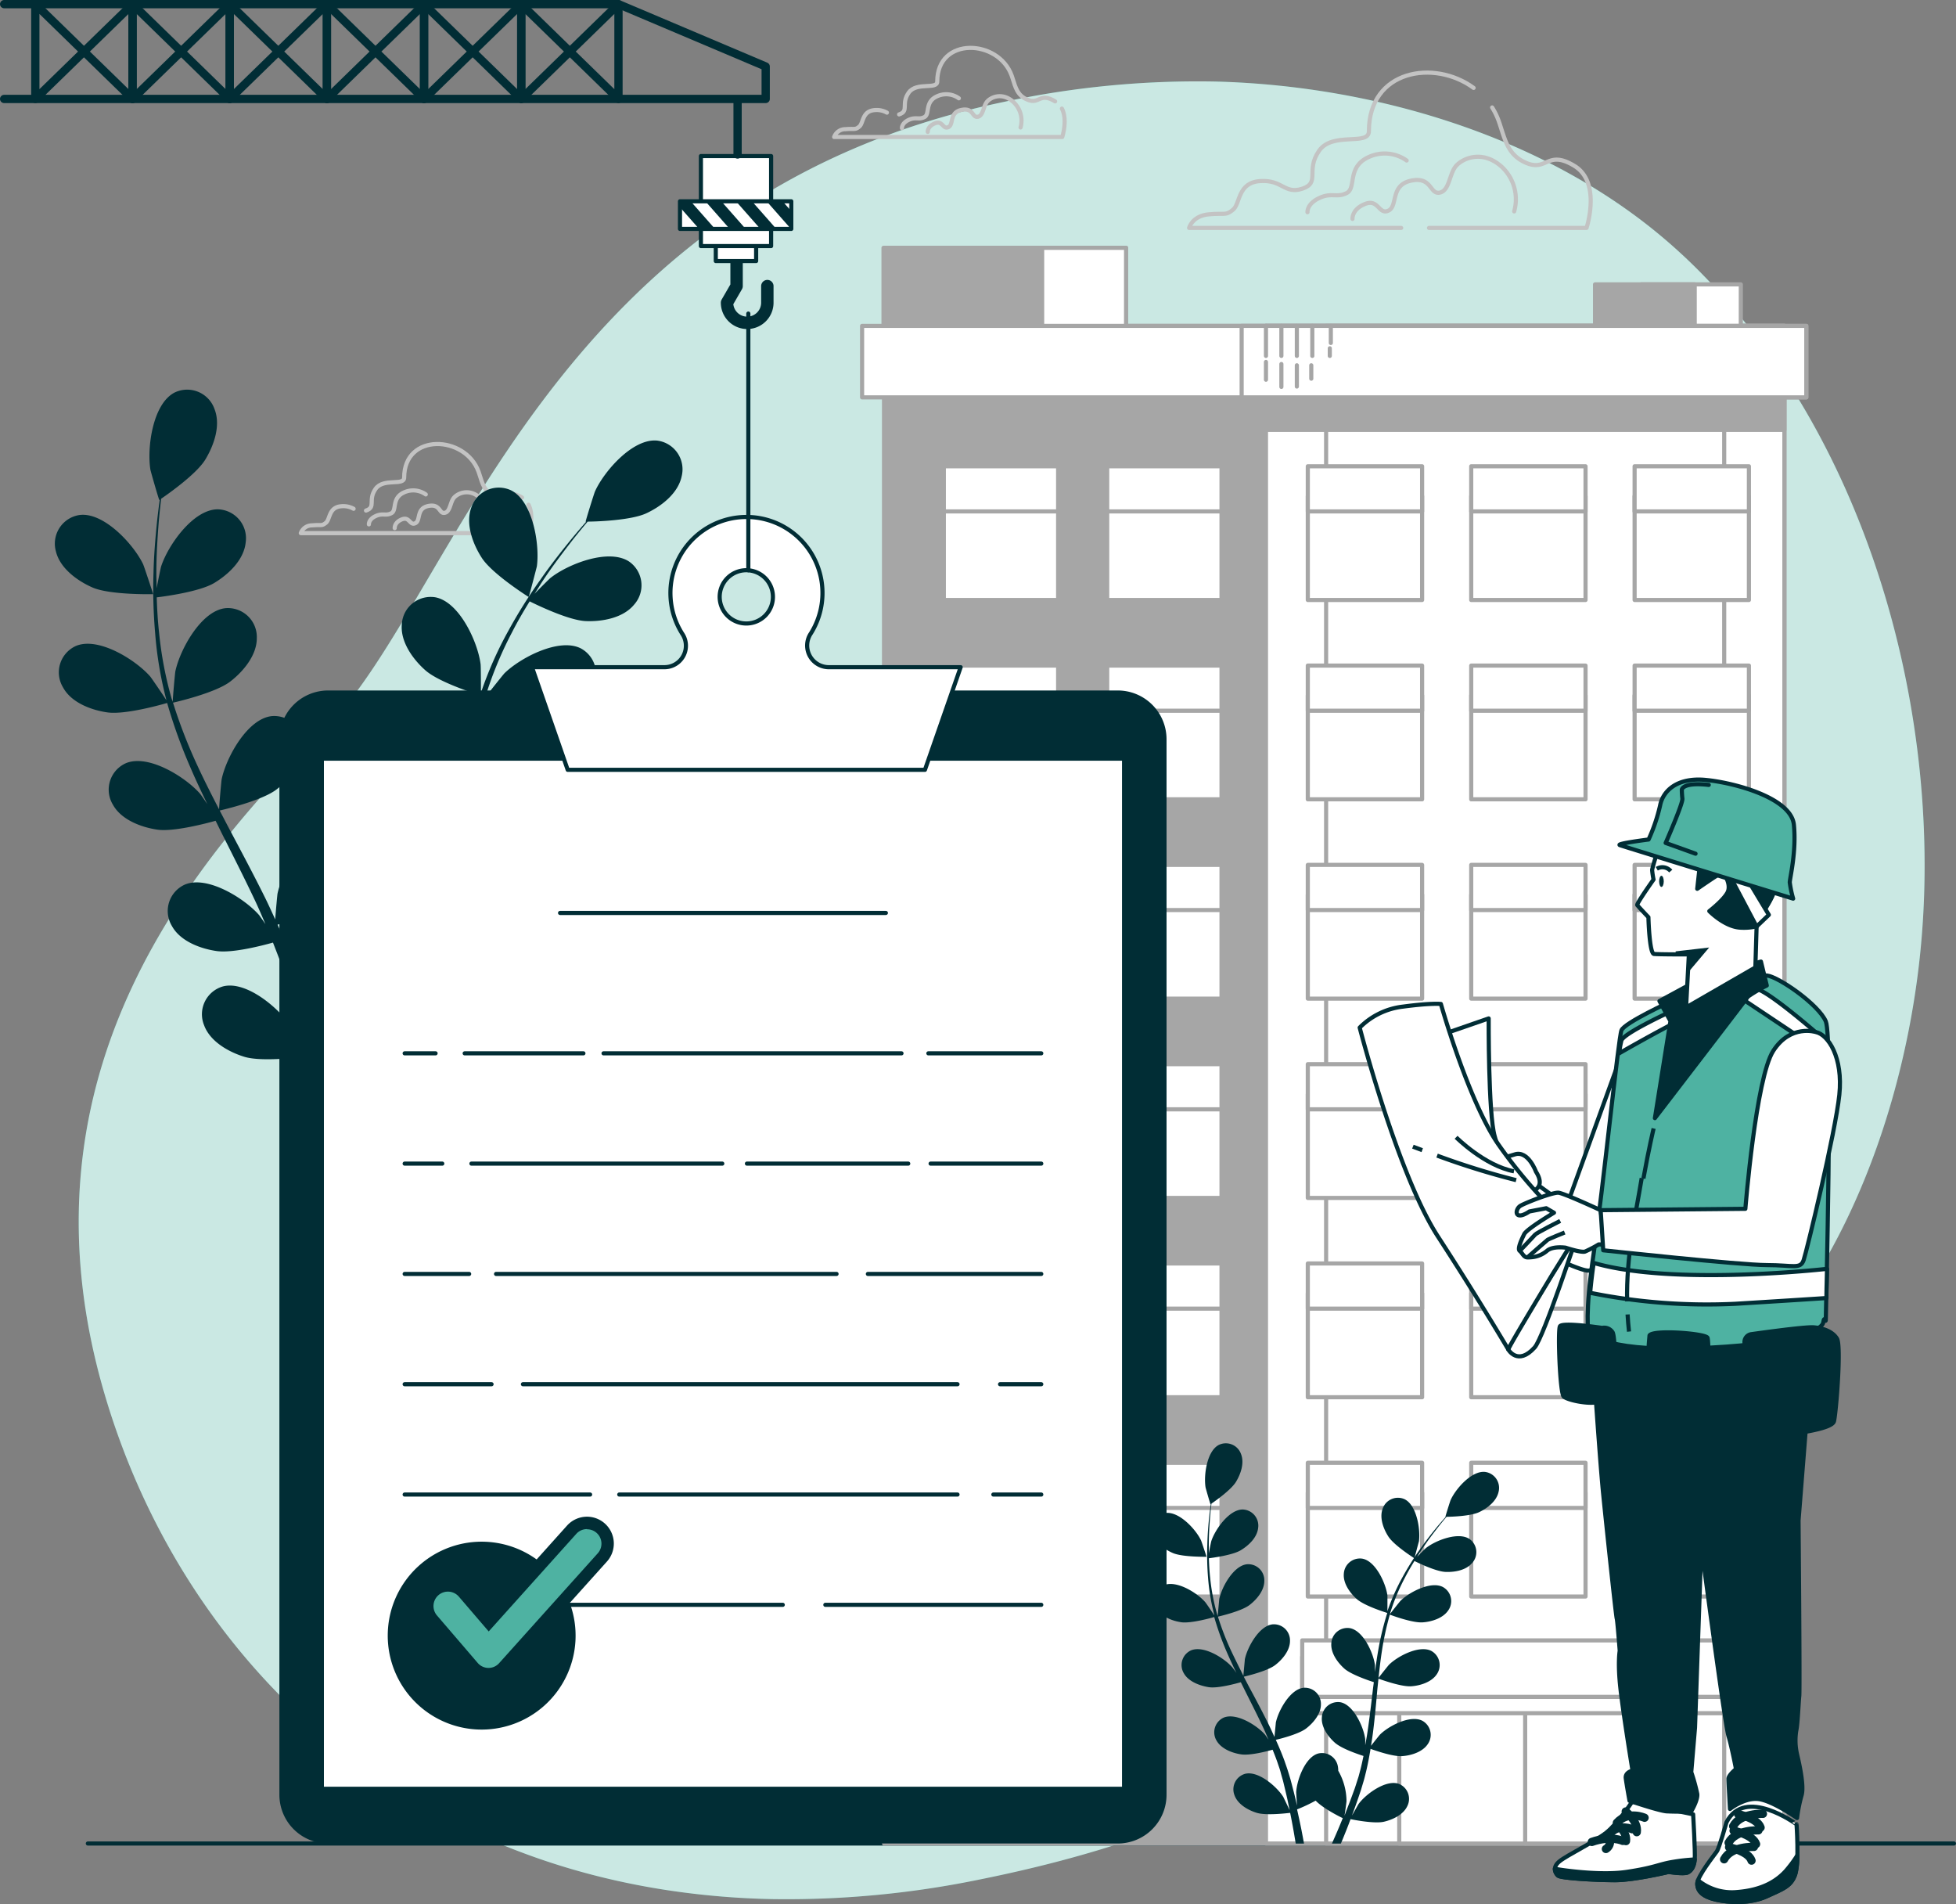 <svg id="Group_41026" data-name="Group 41026" xmlns="http://www.w3.org/2000/svg" xmlns:xlink="http://www.w3.org/1999/xlink" width="473.13" height="460.481" viewBox="0 0 473.13 460.481">
  <rect x="0" y="0" width="473.13" height="460.481" fill="#808080" stroke="none"/>
  <defs>
    <style>
      .cls-1, .cls-10, .cls-12, .cls-13, .cls-14, .cls-7, .cls-8 {
        fill: none;
      }

      .cls-2 {
        clip-path: url(#clip-path);
      }

      .cls-3 {
        fill: #4eb2a2;
      }

      .cls-4 {
        opacity: 0.7;
        isolation: isolate;
      }

      .cls-5 {
        clip-path: url(#clip-path-3);
      }

      .cls-6 {
        fill: #fff;
      }

      .cls-12, .cls-13, .cls-14, .cls-7 {
        stroke: #012d35;
      }

      .cls-10, .cls-12, .cls-13, .cls-7, .cls-8 {
        stroke-linecap: round;
        stroke-linejoin: round;
      }

      .cls-8 {
        stroke: #c3c3c3;
      }

      .cls-9 {
        fill: #a6a6a6;
      }

      .cls-10 {
        stroke: #a6a6a6;
      }

      .cls-11 {
        fill: #012d35;
      }

      .cls-12 {
        stroke-width: 3px;
      }

      .cls-13 {
        stroke-width: 2px;
      }

      .cls-14 {
        stroke-miterlimit: 10;
      }
    </style>
    <clipPath id="clip-path">
      <rect id="Rectangle_7840" data-name="Rectangle 7840" class="cls-1" width="473.13" height="460.481"/>
    </clipPath>
    <clipPath id="clip-path-3">
      <rect id="Rectangle_7682" data-name="Rectangle 7682" class="cls-1" width="446.498" height="439.615" transform="translate(19.039 19.679)"/>
    </clipPath>
  </defs>
  <g id="Group_41025" data-name="Group 41025" class="cls-2">
    <g id="Group_41024" data-name="Group 41024">
      <g id="Group_41023" data-name="Group 41023" class="cls-2">
        <path id="Path_40719" data-name="Path 40719" class="cls-3" d="M464.13,233.63c-4.93,41.8-24,90.41-62.14,112.73C344.4,380.11,349.22,432,236.8,454.56a231.258,231.258,0,0,1-49.84,4.71,194.608,194.608,0,0,1-24.47-2C91.04,446.84,42.96,397.18,25.32,337.22,2.11,258.38,48.46,206.72,79.18,175.66s53.23-128,163.57-151a223.756,223.756,0,0,1,51.23-4.94c39.26,1,82.08,13.86,111.71,40.76q3.33,3,6.5,6.28c41.18,42.29,58.68,109.88,51.94,166.87"/>
        <g id="Group_41022" data-name="Group 41022" class="cls-4">
          <g id="Group_41021" data-name="Group 41021">
            <g id="Group_41020" data-name="Group 41020" class="cls-5">
              <path id="Path_40720" data-name="Path 40720" class="cls-6" d="M464.13,233.63c-4.93,41.8-24,90.41-62.14,112.73C344.4,380.11,349.22,432,236.8,454.56a231.258,231.258,0,0,1-49.84,4.71,194.608,194.608,0,0,1-24.47-2C91.04,446.84,42.96,397.18,25.32,337.22,2.11,258.38,48.46,206.72,79.18,175.66s53.23-128,163.57-151a223.756,223.756,0,0,1,51.23-4.94c39.26,1,82.08,13.86,111.71,40.76q3.33,3,6.5,6.28c41.18,42.29,58.68,109.88,51.94,166.87"/>
            </g>
          </g>
        </g>
        <line id="Line_81" data-name="Line 81" class="cls-7" x2="451.38" transform="translate(21.25 445.82)"/>
        <path id="Path_40721" data-name="Path 40721" class="cls-8" d="M345.66,55.12h38.1s3.65-11-2.93-15-6.58,1.46-11.7-.74c-4.22-1.81-5-5.25-6.2-8.89-.13-.42-.27-.84-.42-1.25a16.631,16.631,0,0,0-1.58-3.25"/>
        <path id="Path_40722" data-name="Path 40722" class="cls-8" d="M356.45,21.26c-9.54-7-25.33-4.37-25.33,10.47,0,3.65-8.78,0-12.07,4.75s.37,7.68-4,9.14-4.75-2.19-10.24-1.83-4.75,5.48-6.58,6.95-1.82.73-5.84,1.09-4.76,3.29-4.76,3.29h51.3"/>
        <path id="Path_40723" data-name="Path 40723" class="cls-8" d="M366.26,51.12a10.74,10.74,0,0,0-2.9-10.68c-4.89-4.52-10-2-11.41,0s-1.45,5.8-3.8,6.16-1.81-4-6.88-2.9-3.08,6.16-5.43,7.24-2.35-2.89-5.61-1.63-3.08,3.62-3.08,3.62"/>
        <path id="Path_40724" data-name="Path 40724" class="cls-8" d="M340.25,38.82a9.17,9.17,0,0,0-9.27-.8c-5.24,2.42-2.82,7.46-5.24,8.67s-3.63-.21-6.65,1.21-2.83,3.42-2.83,3.42"/>
        <path id="Path_40725" data-name="Path 40725" class="cls-8" d="M85.53,123.04a5.139,5.139,0,0,0-2.91-.62c-3.15.21-2.73,3.15-3.78,4s-1,.42-3.35.63a2.861,2.861,0,0,0-2.73,1.88h55.17s1.36-4.07-.08-6.87"/>
        <path id="Path_40726" data-name="Path 40726" class="cls-8" d="M126.27,120.32c-3.77-2.3-3.77.84-6.71-.42-2.43-1-2.88-3-3.56-5.1l-.24-.72c-3.19-8.86-18-9.47-18,1.42,0,2.1-5,0-6.92,2.73s.21,4.4-2.31,5.24"/>
        <path id="Path_40727" data-name="Path 40727" class="cls-8" d="M117.91,126.63a6.172,6.172,0,0,0-1.66-6.13c-2.81-2.6-5.72-1.14-6.55,0s-.83,3.32-2.18,3.53-1-2.28-3.95-1.66-1.76,3.53-3.12,4.16-1.35-1.67-3.22-.94-1.76,2.13-1.76,2.13"/>
        <path id="Path_40728" data-name="Path 40728" class="cls-8" d="M102.99,119.57a5.26,5.26,0,0,0-5.32-.46c-3,1.39-1.62,4.28-3,5s-2.08-.11-3.82.7-1.62,2-1.62,2"/>
        <path id="Path_40729" data-name="Path 40729" class="cls-8" d="M214.53,27.24a5.086,5.086,0,0,0-2.9-.62c-3.15.21-2.73,3.15-3.78,4s-1.05.42-3.36.62a2.86,2.86,0,0,0-2.72,1.89h55.17s1.36-4.07-.08-6.87"/>
        <path id="Path_40730" data-name="Path 40730" class="cls-8" d="M255.22,24.52c-3.77-2.31-3.77.84-6.71-.42-2.43-1-2.88-3-3.56-5.1l-.24-.72c-3.19-8.86-18-9.48-18,1.42,0,2.09-5,0-6.92,2.72s.21,4.41-2.31,5.25"/>
        <path id="Path_40731" data-name="Path 40731" class="cls-8" d="M246.86,30.83a6.162,6.162,0,0,0-1.67-6.11c-2.8-2.6-5.71-1.15-6.54,0s-.83,3.32-2.18,3.53-1-2.29-3.95-1.66-1.77,3.53-3.12,4.15-1.35-1.66-3.22-.93-1.77,2.08-1.77,2.08"/>
        <path id="Path_40732" data-name="Path 40732" class="cls-8" d="M231.93,23.77a5.26,5.26,0,0,0-5.32-.46c-3,1.38-1.62,4.28-3,5s-2.09-.12-3.82.69-1.62,2-1.62,2"/>
        <rect id="Rectangle_7683" data-name="Rectangle 7683" class="cls-9" width="217.79" height="367.01" transform="translate(213.83 78.81)"/>
        <rect id="Rectangle_7684" data-name="Rectangle 7684" class="cls-10" width="217.79" height="367.01" transform="translate(213.83 78.81)"/>
        <rect id="Rectangle_7685" data-name="Rectangle 7685" class="cls-6" width="125.4" height="367.01" transform="translate(306.22 78.81)"/>
        <rect id="Rectangle_7686" data-name="Rectangle 7686" class="cls-10" width="125.4" height="367.01" transform="translate(306.22 78.81)"/>
        <rect id="Rectangle_7687" data-name="Rectangle 7687" class="cls-6" width="96.29" height="367.01" transform="translate(320.77 78.81)"/>
        <rect id="Rectangle_7688" data-name="Rectangle 7688" class="cls-10" width="96.29" height="367.01" transform="translate(320.77 78.81)"/>
        <rect id="Rectangle_7689" data-name="Rectangle 7689" class="cls-9" width="125.4" height="25.14" transform="translate(306.22 78.81)"/>
        <rect id="Rectangle_7690" data-name="Rectangle 7690" class="cls-10" width="125.4" height="25.14" transform="translate(306.22 78.81)"/>
        <rect id="Rectangle_7691" data-name="Rectangle 7691" class="cls-6" width="60.92" height="45.11" transform="translate(338.46 400.72)"/>
        <rect id="Rectangle_7692" data-name="Rectangle 7692" class="cls-10" width="60.92" height="45.11" transform="translate(338.46 400.72)"/>
        <rect id="Rectangle_7693" data-name="Rectangle 7693" class="cls-6" width="30.46" height="45.11" transform="translate(368.92 400.72)"/>
        <rect id="Rectangle_7694" data-name="Rectangle 7694" class="cls-10" width="30.46" height="45.11" transform="translate(368.92 400.72)"/>
        <rect id="Rectangle_7695" data-name="Rectangle 7695" class="cls-6" width="27.65" height="25.11" transform="translate(228.3 119.99)"/>
        <rect id="Rectangle_7696" data-name="Rectangle 7696" class="cls-10" width="27.65" height="25.11" transform="translate(228.3 119.99)"/>
        <rect id="Rectangle_7697" data-name="Rectangle 7697" class="cls-6" width="27.65" height="10.92" transform="translate(228.3 112.76)"/>
        <rect id="Rectangle_7698" data-name="Rectangle 7698" class="cls-10" width="27.65" height="10.92" transform="translate(228.3 112.76)"/>
        <rect id="Rectangle_7699" data-name="Rectangle 7699" class="cls-6" width="27.65" height="25.11" transform="translate(267.82 119.99)"/>
        <rect id="Rectangle_7700" data-name="Rectangle 7700" class="cls-10" width="27.65" height="25.11" transform="translate(267.82 119.99)"/>
        <rect id="Rectangle_7701" data-name="Rectangle 7701" class="cls-6" width="27.65" height="10.92" transform="translate(267.82 112.76)"/>
        <rect id="Rectangle_7702" data-name="Rectangle 7702" class="cls-10" width="27.65" height="10.92" transform="translate(267.82 112.76)"/>
        <rect id="Rectangle_7703" data-name="Rectangle 7703" class="cls-6" width="27.65" height="25.11" transform="translate(228.3 168.19)"/>
        <rect id="Rectangle_7704" data-name="Rectangle 7704" class="cls-10" width="27.65" height="25.11" transform="translate(228.3 168.19)"/>
        <rect id="Rectangle_7705" data-name="Rectangle 7705" class="cls-6" width="27.65" height="10.92" transform="translate(228.3 160.96)"/>
        <rect id="Rectangle_7706" data-name="Rectangle 7706" class="cls-10" width="27.65" height="10.92" transform="translate(228.3 160.96)"/>
        <rect id="Rectangle_7707" data-name="Rectangle 7707" class="cls-6" width="27.65" height="25.11" transform="translate(267.82 168.19)"/>
        <rect id="Rectangle_7708" data-name="Rectangle 7708" class="cls-10" width="27.65" height="25.11" transform="translate(267.82 168.19)"/>
        <rect id="Rectangle_7709" data-name="Rectangle 7709" class="cls-6" width="27.65" height="10.92" transform="translate(267.82 160.96)"/>
        <rect id="Rectangle_7710" data-name="Rectangle 7710" class="cls-10" width="27.65" height="10.92" transform="translate(267.82 160.96)"/>
        <rect id="Rectangle_7711" data-name="Rectangle 7711" class="cls-6" width="27.65" height="25.11" transform="translate(228.3 216.39)"/>
        <rect id="Rectangle_7712" data-name="Rectangle 7712" class="cls-10" width="27.65" height="25.11" transform="translate(228.3 216.39)"/>
        <rect id="Rectangle_7713" data-name="Rectangle 7713" class="cls-6" width="27.65" height="10.92" transform="translate(228.3 209.16)"/>
        <rect id="Rectangle_7714" data-name="Rectangle 7714" class="cls-10" width="27.65" height="10.92" transform="translate(228.3 209.16)"/>
        <rect id="Rectangle_7715" data-name="Rectangle 7715" class="cls-6" width="27.65" height="25.11" transform="translate(267.82 216.39)"/>
        <rect id="Rectangle_7716" data-name="Rectangle 7716" class="cls-10" width="27.65" height="25.11" transform="translate(267.82 216.39)"/>
        <rect id="Rectangle_7717" data-name="Rectangle 7717" class="cls-6" width="27.65" height="10.92" transform="translate(267.82 209.16)"/>
        <rect id="Rectangle_7718" data-name="Rectangle 7718" class="cls-10" width="27.65" height="10.92" transform="translate(267.82 209.16)"/>
        <rect id="Rectangle_7719" data-name="Rectangle 7719" class="cls-6" width="27.65" height="25.11" transform="translate(228.3 264.59)"/>
        <rect id="Rectangle_7720" data-name="Rectangle 7720" class="cls-10" width="27.65" height="25.11" transform="translate(228.3 264.59)"/>
        <rect id="Rectangle_7721" data-name="Rectangle 7721" class="cls-6" width="27.65" height="10.92" transform="translate(228.3 257.35)"/>
        <rect id="Rectangle_7722" data-name="Rectangle 7722" class="cls-10" width="27.65" height="10.92" transform="translate(228.3 257.35)"/>
        <rect id="Rectangle_7723" data-name="Rectangle 7723" class="cls-6" width="27.65" height="25.11" transform="translate(267.82 264.59)"/>
        <rect id="Rectangle_7724" data-name="Rectangle 7724" class="cls-10" width="27.65" height="25.11" transform="translate(267.82 264.59)"/>
        <rect id="Rectangle_7725" data-name="Rectangle 7725" class="cls-6" width="27.65" height="10.92" transform="translate(267.82 257.35)"/>
        <rect id="Rectangle_7726" data-name="Rectangle 7726" class="cls-10" width="27.65" height="10.92" transform="translate(267.82 257.35)"/>
        <rect id="Rectangle_7727" data-name="Rectangle 7727" class="cls-6" width="27.65" height="25.11" transform="translate(228.3 312.79)"/>
        <rect id="Rectangle_7728" data-name="Rectangle 7728" class="cls-10" width="27.65" height="25.11" transform="translate(228.3 312.79)"/>
        <rect id="Rectangle_7729" data-name="Rectangle 7729" class="cls-6" width="27.65" height="10.92" transform="translate(228.3 305.55)"/>
        <rect id="Rectangle_7730" data-name="Rectangle 7730" class="cls-10" width="27.65" height="10.92" transform="translate(228.3 305.55)"/>
        <rect id="Rectangle_7731" data-name="Rectangle 7731" class="cls-6" width="27.65" height="25.11" transform="translate(267.82 312.79)"/>
        <rect id="Rectangle_7732" data-name="Rectangle 7732" class="cls-10" width="27.65" height="25.11" transform="translate(267.82 312.79)"/>
        <rect id="Rectangle_7733" data-name="Rectangle 7733" class="cls-6" width="27.65" height="10.92" transform="translate(267.82 305.55)"/>
        <rect id="Rectangle_7734" data-name="Rectangle 7734" class="cls-10" width="27.65" height="10.92" transform="translate(267.82 305.55)"/>
        <rect id="Rectangle_7735" data-name="Rectangle 7735" class="cls-6" width="27.65" height="25.11" transform="translate(228.3 360.98)"/>
        <rect id="Rectangle_7736" data-name="Rectangle 7736" class="cls-10" width="27.65" height="25.11" transform="translate(228.3 360.98)"/>
        <rect id="Rectangle_7737" data-name="Rectangle 7737" class="cls-6" width="27.65" height="10.92" transform="translate(228.3 353.75)"/>
        <rect id="Rectangle_7738" data-name="Rectangle 7738" class="cls-10" width="27.65" height="10.92" transform="translate(228.3 353.75)"/>
        <rect id="Rectangle_7739" data-name="Rectangle 7739" class="cls-6" width="27.65" height="25.11" transform="translate(267.82 360.98)"/>
        <rect id="Rectangle_7740" data-name="Rectangle 7740" class="cls-10" width="27.65" height="25.11" transform="translate(267.82 360.98)"/>
        <rect id="Rectangle_7741" data-name="Rectangle 7741" class="cls-6" width="27.65" height="10.92" transform="translate(267.82 353.75)"/>
        <rect id="Rectangle_7742" data-name="Rectangle 7742" class="cls-10" width="27.65" height="10.92" transform="translate(267.82 353.75)"/>
        <rect id="Rectangle_7743" data-name="Rectangle 7743" class="cls-6" width="27.65" height="25.11" transform="translate(316.34 119.99)"/>
        <rect id="Rectangle_7744" data-name="Rectangle 7744" class="cls-10" width="27.65" height="25.11" transform="translate(316.34 119.99)"/>
        <rect id="Rectangle_7745" data-name="Rectangle 7745" class="cls-6" width="27.65" height="10.92" transform="translate(316.34 112.76)"/>
        <rect id="Rectangle_7746" data-name="Rectangle 7746" class="cls-10" width="27.65" height="10.92" transform="translate(316.34 112.76)"/>
        <rect id="Rectangle_7747" data-name="Rectangle 7747" class="cls-6" width="27.65" height="25.11" transform="translate(355.87 119.99)"/>
        <rect id="Rectangle_7748" data-name="Rectangle 7748" class="cls-10" width="27.65" height="25.11" transform="translate(355.87 119.99)"/>
        <rect id="Rectangle_7749" data-name="Rectangle 7749" class="cls-6" width="27.65" height="10.92" transform="translate(355.87 112.76)"/>
        <rect id="Rectangle_7750" data-name="Rectangle 7750" class="cls-10" width="27.65" height="10.92" transform="translate(355.87 112.76)"/>
        <rect id="Rectangle_7751" data-name="Rectangle 7751" class="cls-6" width="27.65" height="25.11" transform="translate(395.39 119.99)"/>
        <rect id="Rectangle_7752" data-name="Rectangle 7752" class="cls-10" width="27.65" height="25.11" transform="translate(395.39 119.99)"/>
        <rect id="Rectangle_7753" data-name="Rectangle 7753" class="cls-6" width="27.65" height="10.92" transform="translate(395.39 112.76)"/>
        <rect id="Rectangle_7754" data-name="Rectangle 7754" class="cls-10" width="27.65" height="10.92" transform="translate(395.39 112.76)"/>
        <rect id="Rectangle_7755" data-name="Rectangle 7755" class="cls-6" width="27.65" height="25.11" transform="translate(316.34 168.19)"/>
        <rect id="Rectangle_7756" data-name="Rectangle 7756" class="cls-10" width="27.65" height="25.11" transform="translate(316.34 168.19)"/>
        <rect id="Rectangle_7757" data-name="Rectangle 7757" class="cls-6" width="27.65" height="10.92" transform="translate(316.34 160.96)"/>
        <rect id="Rectangle_7758" data-name="Rectangle 7758" class="cls-10" width="27.65" height="10.92" transform="translate(316.34 160.96)"/>
        <rect id="Rectangle_7759" data-name="Rectangle 7759" class="cls-6" width="27.65" height="25.11" transform="translate(355.87 168.19)"/>
        <rect id="Rectangle_7760" data-name="Rectangle 7760" class="cls-10" width="27.65" height="25.11" transform="translate(355.87 168.19)"/>
        <rect id="Rectangle_7761" data-name="Rectangle 7761" class="cls-6" width="27.65" height="10.92" transform="translate(355.87 160.96)"/>
        <rect id="Rectangle_7762" data-name="Rectangle 7762" class="cls-10" width="27.65" height="10.92" transform="translate(355.87 160.96)"/>
        <rect id="Rectangle_7763" data-name="Rectangle 7763" class="cls-6" width="27.65" height="25.11" transform="translate(395.39 168.19)"/>
        <rect id="Rectangle_7764" data-name="Rectangle 7764" class="cls-10" width="27.65" height="25.11" transform="translate(395.39 168.19)"/>
        <rect id="Rectangle_7765" data-name="Rectangle 7765" class="cls-6" width="27.65" height="10.92" transform="translate(395.39 160.96)"/>
        <rect id="Rectangle_7766" data-name="Rectangle 7766" class="cls-10" width="27.65" height="10.92" transform="translate(395.39 160.96)"/>
        <rect id="Rectangle_7767" data-name="Rectangle 7767" class="cls-6" width="27.65" height="25.11" transform="translate(316.34 216.39)"/>
        <rect id="Rectangle_7768" data-name="Rectangle 7768" class="cls-10" width="27.65" height="25.11" transform="translate(316.34 216.39)"/>
        <rect id="Rectangle_7769" data-name="Rectangle 7769" class="cls-6" width="27.65" height="10.92" transform="translate(316.34 209.16)"/>
        <rect id="Rectangle_7770" data-name="Rectangle 7770" class="cls-10" width="27.65" height="10.92" transform="translate(316.34 209.16)"/>
        <rect id="Rectangle_7771" data-name="Rectangle 7771" class="cls-6" width="27.65" height="25.11" transform="translate(355.87 216.39)"/>
        <rect id="Rectangle_7772" data-name="Rectangle 7772" class="cls-10" width="27.65" height="25.11" transform="translate(355.87 216.39)"/>
        <rect id="Rectangle_7773" data-name="Rectangle 7773" class="cls-6" width="27.65" height="10.92" transform="translate(355.87 209.16)"/>
        <rect id="Rectangle_7774" data-name="Rectangle 7774" class="cls-10" width="27.65" height="10.92" transform="translate(355.87 209.16)"/>
        <rect id="Rectangle_7775" data-name="Rectangle 7775" class="cls-6" width="27.65" height="25.11" transform="translate(395.39 216.39)"/>
        <rect id="Rectangle_7776" data-name="Rectangle 7776" class="cls-10" width="27.65" height="25.11" transform="translate(395.39 216.39)"/>
        <rect id="Rectangle_7777" data-name="Rectangle 7777" class="cls-6" width="27.65" height="10.92" transform="translate(395.39 209.16)"/>
        <rect id="Rectangle_7778" data-name="Rectangle 7778" class="cls-10" width="27.65" height="10.92" transform="translate(395.39 209.16)"/>
        <rect id="Rectangle_7779" data-name="Rectangle 7779" class="cls-6" width="27.65" height="25.11" transform="translate(316.34 264.59)"/>
        <rect id="Rectangle_7780" data-name="Rectangle 7780" class="cls-10" width="27.65" height="25.11" transform="translate(316.34 264.59)"/>
        <rect id="Rectangle_7781" data-name="Rectangle 7781" class="cls-6" width="27.65" height="10.92" transform="translate(316.34 257.35)"/>
        <rect id="Rectangle_7782" data-name="Rectangle 7782" class="cls-10" width="27.65" height="10.92" transform="translate(316.34 257.35)"/>
        <rect id="Rectangle_7783" data-name="Rectangle 7783" class="cls-6" width="27.65" height="25.11" transform="translate(355.87 264.59)"/>
        <rect id="Rectangle_7784" data-name="Rectangle 7784" class="cls-10" width="27.65" height="25.11" transform="translate(355.87 264.59)"/>
        <rect id="Rectangle_7785" data-name="Rectangle 7785" class="cls-6" width="27.65" height="10.92" transform="translate(355.87 257.35)"/>
        <rect id="Rectangle_7786" data-name="Rectangle 7786" class="cls-10" width="27.65" height="10.92" transform="translate(355.87 257.35)"/>
        <rect id="Rectangle_7787" data-name="Rectangle 7787" class="cls-6" width="27.65" height="25.11" transform="translate(395.39 264.59)"/>
        <rect id="Rectangle_7788" data-name="Rectangle 7788" class="cls-10" width="27.65" height="25.11" transform="translate(395.39 264.59)"/>
        <rect id="Rectangle_7789" data-name="Rectangle 7789" class="cls-6" width="27.65" height="10.92" transform="translate(395.39 257.35)"/>
        <rect id="Rectangle_7790" data-name="Rectangle 7790" class="cls-10" width="27.65" height="10.92" transform="translate(395.39 257.35)"/>
        <rect id="Rectangle_7791" data-name="Rectangle 7791" class="cls-6" width="27.65" height="25.11" transform="translate(316.34 312.79)"/>
        <rect id="Rectangle_7792" data-name="Rectangle 7792" class="cls-10" width="27.65" height="25.11" transform="translate(316.34 312.79)"/>
        <rect id="Rectangle_7793" data-name="Rectangle 7793" class="cls-6" width="27.65" height="10.92" transform="translate(316.34 305.55)"/>
        <rect id="Rectangle_7794" data-name="Rectangle 7794" class="cls-10" width="27.65" height="10.92" transform="translate(316.34 305.55)"/>
        <rect id="Rectangle_7795" data-name="Rectangle 7795" class="cls-6" width="27.65" height="25.11" transform="translate(355.87 312.79)"/>
        <rect id="Rectangle_7796" data-name="Rectangle 7796" class="cls-10" width="27.65" height="25.11" transform="translate(355.87 312.79)"/>
        <rect id="Rectangle_7797" data-name="Rectangle 7797" class="cls-6" width="27.65" height="10.92" transform="translate(355.87 305.55)"/>
        <rect id="Rectangle_7798" data-name="Rectangle 7798" class="cls-10" width="27.65" height="10.92" transform="translate(355.87 305.55)"/>
        <rect id="Rectangle_7799" data-name="Rectangle 7799" class="cls-6" width="27.65" height="25.11" transform="translate(395.39 312.79)"/>
        <rect id="Rectangle_7800" data-name="Rectangle 7800" class="cls-10" width="27.65" height="25.11" transform="translate(395.39 312.79)"/>
        <rect id="Rectangle_7801" data-name="Rectangle 7801" class="cls-6" width="27.65" height="10.92" transform="translate(395.39 305.55)"/>
        <rect id="Rectangle_7802" data-name="Rectangle 7802" class="cls-10" width="27.65" height="10.92" transform="translate(395.39 305.55)"/>
        <rect id="Rectangle_7803" data-name="Rectangle 7803" class="cls-6" width="27.65" height="25.11" transform="translate(316.34 360.98)"/>
        <rect id="Rectangle_7804" data-name="Rectangle 7804" class="cls-10" width="27.65" height="25.11" transform="translate(316.34 360.98)"/>
        <rect id="Rectangle_7805" data-name="Rectangle 7805" class="cls-6" width="27.65" height="10.92" transform="translate(316.34 353.75)"/>
        <rect id="Rectangle_7806" data-name="Rectangle 7806" class="cls-10" width="27.65" height="10.92" transform="translate(316.34 353.75)"/>
        <rect id="Rectangle_7807" data-name="Rectangle 7807" class="cls-6" width="27.65" height="25.11" transform="translate(355.87 360.98)"/>
        <rect id="Rectangle_7808" data-name="Rectangle 7808" class="cls-10" width="27.65" height="25.11" transform="translate(355.87 360.98)"/>
        <rect id="Rectangle_7809" data-name="Rectangle 7809" class="cls-6" width="27.65" height="10.92" transform="translate(355.87 353.75)"/>
        <rect id="Rectangle_7810" data-name="Rectangle 7810" class="cls-10" width="27.65" height="10.92" transform="translate(355.87 353.75)"/>
        <rect id="Rectangle_7811" data-name="Rectangle 7811" class="cls-6" width="27.65" height="25.11" transform="translate(395.39 360.98)"/>
        <rect id="Rectangle_7812" data-name="Rectangle 7812" class="cls-10" width="27.65" height="25.11" transform="translate(395.39 360.98)"/>
        <rect id="Rectangle_7813" data-name="Rectangle 7813" class="cls-6" width="27.65" height="10.92" transform="translate(395.39 353.75)"/>
        <rect id="Rectangle_7814" data-name="Rectangle 7814" class="cls-10" width="27.65" height="10.92" transform="translate(395.39 353.75)"/>
        <rect id="Rectangle_7815" data-name="Rectangle 7815" class="cls-6" width="107.7" height="13.66" transform="translate(314.99 400.65)"/>
        <rect id="Rectangle_7816" data-name="Rectangle 7816" class="cls-10" width="107.7" height="13.66" transform="translate(314.99 400.65)"/>
        <rect id="Rectangle_7817" data-name="Rectangle 7817" class="cls-6" width="107.7" height="13.66" transform="translate(314.99 396.7)"/>
        <rect id="Rectangle_7818" data-name="Rectangle 7818" class="cls-10" width="107.7" height="13.66" transform="translate(314.99 396.7)"/>
        <rect id="Rectangle_7819" data-name="Rectangle 7819" class="cls-9" width="58.67" height="36.17" transform="translate(213.71 59.93)"/>
        <rect id="Rectangle_7820" data-name="Rectangle 7820" class="cls-10" width="58.67" height="36.17" transform="translate(213.71 59.93)"/>
        <rect id="Rectangle_7821" data-name="Rectangle 7821" class="cls-6" width="20.3" height="36.17" transform="translate(252.08 59.93)"/>
        <rect id="Rectangle_7822" data-name="Rectangle 7822" class="cls-10" width="20.3" height="36.17" transform="translate(252.08 59.93)"/>
        <rect id="Rectangle_7823" data-name="Rectangle 7823" class="cls-6" width="24.11" height="27.33" transform="translate(396.97 68.77)"/>
        <rect id="Rectangle_7824" data-name="Rectangle 7824" class="cls-10" width="24.11" height="27.33" transform="translate(396.97 68.77)"/>
        <rect id="Rectangle_7825" data-name="Rectangle 7825" class="cls-9" width="24.11" height="27.33" transform="translate(385.82 68.77)"/>
        <rect id="Rectangle_7826" data-name="Rectangle 7826" class="cls-10" width="24.11" height="27.33" transform="translate(385.82 68.77)"/>
        <rect id="Rectangle_7827" data-name="Rectangle 7827" class="cls-6" width="228.4" height="17.29" transform="translate(208.53 78.81)"/>
        <rect id="Rectangle_7828" data-name="Rectangle 7828" class="cls-10" width="228.4" height="17.29" transform="translate(208.53 78.81)"/>
        <rect id="Rectangle_7829" data-name="Rectangle 7829" class="cls-6" width="136.58" height="17.29" transform="translate(300.34 78.81)"/>
        <rect id="Rectangle_7830" data-name="Rectangle 7830" class="cls-10" width="136.58" height="17.29" transform="translate(300.34 78.81)"/>
        <line id="Line_82" data-name="Line 82" class="cls-10" y2="7.26" transform="translate(306.22 78.81)"/>
        <line id="Line_83" data-name="Line 83" class="cls-10" y2="7.26" transform="translate(309.95 78.81)"/>
        <line id="Line_84" data-name="Line 84" class="cls-10" y2="5.54" transform="translate(309.95 88.03)"/>
        <line id="Line_85" data-name="Line 85" class="cls-10" y2="7.26" transform="translate(313.69 78.81)"/>
        <line id="Line_86" data-name="Line 86" class="cls-10" y2="5.14" transform="translate(313.69 88.34)"/>
        <line id="Line_87" data-name="Line 87" class="cls-10" y2="3.24" transform="translate(317.18 88.34)"/>
        <line id="Line_88" data-name="Line 88" class="cls-10" y2="7.26" transform="translate(317.43 78.81)"/>
        <line id="Line_89" data-name="Line 89" class="cls-10" y2="1.84" transform="translate(321.66 84.23)"/>
        <line id="Line_90" data-name="Line 90" class="cls-10" y2="4.13" transform="translate(321.91 78.81)"/>
        <line id="Line_91" data-name="Line 91" class="cls-10" y2="4.3" transform="translate(306.22 87.53)"/>
        <path id="Path_40733" data-name="Path 40733" class="cls-11" d="M22.36,142.07c4.26,1.86,14.69,1.62,14.7,1.62s-2.24-6.83-2.44-7.24c-2.29-4.79-9.53-12.69-15.41-11.9a7,7,0,0,0-5.863,7.977,7.152,7.152,0,0,0,.183.843c1,4.08,5.2,7.11,8.83,8.7"/>
        <path id="Path_40734" data-name="Path 40734" class="cls-11" d="M25.96,172.28c4.42.64,13.73-2.06,14.47-2.28a125.443,125.443,0,0,0,5.64,15.63c1.28,3,2.67,5.91,4.09,8.84-.85-1.24-1.62-2.35-1.74-2.49-3.47-4-12.54-9.73-18-7.4a7,7,0,0,0-3.51,9.256,6.926,6.926,0,0,0,.39.744c2,3.67,6.86,5.49,10.78,6.06s12-1.56,14.07-2.15c.56,1.12,1.1,2.24,1.66,3.36,2.7,5.37,5.41,10.71,7.91,16,.88,1.88,1.68,3.76,2.49,5.64-.75-1.11-1.4-2-1.51-2.16-3.47-4-12.54-9.73-18-7.4a7,7,0,0,0-3.51,9.256,6.924,6.924,0,0,0,.39.744c2,3.67,6.86,5.49,10.78,6.06s11.17-1.35,13.67-2.04c.77,2,1.54,3.9,2.2,5.82.42,1.32.91,2.57,1.26,3.92l1.1,4c.61,2.54,1.26,5.16,1.79,7.65.38,1.73.71,3.38,1.05,5.05-.85-1.88-2.61-5.52-2.79-5.8-2.82-4.5-10.92-11.52-16.68-10.05a7,7,0,0,0-4.59,9.4c1.44,3.94,5.95,6.47,9.74,7.63,4.17,1.28,13.41.11,14.56,0,.56,2.76,1.07,5.45,1.51,8,.33,1.88.64,3.69.91,5.43h3.7c-.35-1.94-.73-4-1.15-6.08-.55-2.81-1.19-5.79-1.89-8.85a76.856,76.856,0,0,0,8.13-3.82c3,3.29,10.84,7.14,11.84,7.63-1.06,2.61-2.11,5.14-3.15,7.51-.54,1.25-1.07,2.44-1.6,3.61h3.91c.31-.74.62-1.47.93-2.24,1.09-2.65,2.2-5.49,3.32-8.43,1.11.24,10.26,2.09,14.52,1.13,3.87-.87,8.55-3.06,10.28-6.88a7,7,0,0,0-3.88-9.72c-5.63-1.89-14.23,4.5-17.38,8.77-.19.26-1.9,3.21-3,5.1.45-1.2.9-2.36,1.34-3.61.9-2.45,1.73-4.92,2.62-7.57.39-1.3.79-2.61,1.18-3.94s.7-2.73,1.06-4.11c.77-3.22,1.39-6.52,1.94-9.85,2.14.78,9.81,3.45,13.78,3.17s8.91-1.73,11.2-5.25a7,7,0,0,0-2.26-10.28c-5.28-2.73-14.75,2.3-18.51,6-.23.23-2.63,3.22-3.92,4.89.32-2,.64-4,.9-6.05.73-5.89,1.28-11.88,1.87-17.85.17-1.83.37-3.65.57-5.47.76.29,9.8,3.65,14.25,3.34,3.95-.28,8.91-1.73,11.2-5.25a7,7,0,0,0-1.68-9.756,6.9,6.9,0,0,0-.68-.424c-5.28-2.72-14.75,2.3-18.51,6-.29.28-3.73,4.59-4.55,5.73.42-4,.88-8,1.5-11.94a124.91,124.91,0,0,1,3.42-15.69c.36.14,9.78,3.69,14.34,3.37,3.95-.27,8.91-1.73,11.2-5.24a7,7,0,0,0-1.768-9.74,7.2,7.2,0,0,0-.632-.39c-5.28-2.72-14.74,2.3-18.51,6-.29.3-4,4.93-4.6,5.82.08-.3.14-.62.23-.91a91.49,91.49,0,0,1,6.22-14.85c1.35-2.65,2.79-5.1,4.25-7.45,1.68.84,9.44,4.6,13.57,4.77,4,.16,9.05-.74,11.71-4a7,7,0,0,0-1.23-10.4c-5-3.28-14.91.67-19.06,4-.23.18-2.32,2.27-3.82,3.8.67-1,1.35-2.15,2-3.14,2.49-3.75,5-7,7.24-9.9,1.29-1.63,2.48-3.08,3.62-4.42,2.09,0,10.49-.29,14.17-2s7.69-4.83,8.56-8.93a7,7,0,0,0-5.067-8.5,7.236,7.236,0,0,0-.813-.155c-5.91-.63-12.93,7.46-15.09,12.31-.19.42-2.35,7.31-2.24,7.31h.12c-1.12,1.27-2.3,2.65-3.56,4.17-2.31,2.84-4.9,6.07-7.47,9.78a123.464,123.464,0,0,0-7.75,12.34,90.856,90.856,0,0,0-6.62,14.9l-.06.19c0-1.74,0-6.61-.09-7-.68-5.27-5.09-15-10.94-16.11a7,7,0,0,0-8.027,5.794,7.207,7.207,0,0,0-.083.816c-.34,4.18,2.69,8.37,5.65,11,3.33,3,12.58,5.86,13.32,6.08a125.25,125.25,0,0,0-3.91,16.15c-.57,3.18-1,6.4-1.47,9.63a22.885,22.885,0,0,0-.08-3c-.68-5.26-5.09-15-10.94-16.11a7,7,0,0,0-8.019,5.8,7.241,7.241,0,0,0-.081.805c-.35,4.19,2.68,8.37,5.64,11s10.84,5.3,12.92,6c-.15,1.24-.32,2.48-.47,3.73-.71,6-1.39,11.91-2.25,17.73-.29,2-.66,4.06-1,6.07,0-1.33-.05-2.46-.07-2.63-.68-5.26-5.09-15-10.93-16.11a7,7,0,0,0-8.12,6.61c-.34,4.18,2.69,8.37,5.65,11s10.08,5,12.55,5.84c-.44,2-.87,4.1-1.38,6.06-.38,1.34-.65,2.65-1.11,4s-.84,2.61-1.26,3.9c-.89,2.46-1.8,5-2.73,7.37-.63,1.65-1.27,3.22-1.91,4.79.33-2,.87-6,.88-6.38a27.349,27.349,0,0,0-3.66-13.28,9.148,9.148,0,0,0-.1-1.56,7,7,0,0,0-7.757-6.15,7.085,7.085,0,0,0-.843.15c-5.74,1.53-9.38,11.61-9.65,16.91,0,.31.18,3.72.35,5.87-.29-1.25-.56-2.47-.87-3.75-.6-2.54-1.28-5-2-7.76-.4-1.3-.79-2.61-1.19-3.93s-.93-2.67-1.39-4c-1.14-3.1-2.44-6.2-3.82-9.28,2.22-.53,10.09-2.54,13.25-5s6.48-6.36,6.45-10.56a7,7,0,0,0-7.6-7.2c-5.91.64-11,10.05-12.11,15.25-.06.33-.41,4.14-.56,6.24-.85-1.85-1.68-3.7-2.6-5.54-2.64-5.32-5.47-10.62-8.28-15.92-.86-1.62-1.7-3.25-2.55-4.87.8-.18,10.2-2.37,13.73-5.08,3.15-2.41,6.48-6.36,6.45-10.55a7,7,0,0,0-6.771-7.222,7.218,7.218,0,0,0-.819.022c-5.91.64-11,10-12.11,15.25-.08.39-.57,5.88-.63,7.28-1.86-3.58-3.68-7.17-5.34-10.78a124.424,124.424,0,0,1-5.8-15c.37-.08,10.19-2.31,13.82-5.09,3.14-2.41,6.48-6.36,6.45-10.56a7,7,0,0,0-7.6-7.2c-5.9.65-11,10.06-12.1,15.25-.09.41-.62,6.32-.64,7.4-.09-.3-.22-.6-.3-.89a90.22,90.22,0,0,1-3-15.82c-.33-2.95-.48-5.79-.57-8.56,1.87-.22,10.42-1.36,13.95-3.5s7.14-5.61,7.57-9.79a7,7,0,0,0-5.926-7.93,6.886,6.886,0,0,0-.824-.07c-6,0-12.08,8.78-13.71,13.83-.09.28-.69,3.17-1.09,5.28,0-1.25-.07-2.54-.06-3.74,0-4.49.29-8.6.57-12.25.18-2.07.38-3.93.59-5.68,1.72-1.18,8.59-6,10.7-9.5s3.75-8.27,2.21-12.17a7,7,0,0,0-9.68-4c-5.32,2.78-6.68,13.41-5.83,18.64.08.45,2.07,7.39,2.16,7.33l.1-.07c-.23,1.68-.46,3.48-.67,5.45-.36,3.64-.74,7.76-.84,12.27a123.223,123.223,0,0,0,.4,14.57,90.932,90.932,0,0,0,2.7,16.08.252.252,0,0,0,.06.19c-.94-1.47-3.69-5.49-3.94-5.78-3.47-4-12.54-9.72-18-7.4a7,7,0,0,0-3.11,10c1.96,3.67,6.8,5.5,10.72,6.06"/>
        <path id="Path_40735" data-name="Path 40735" class="cls-11" d="M127.86,144.36c.09.06,1.89-6.93,2-7.39.73-5.25-.95-15.84-6.3-18.42a7,7,0,0,0-9.272,3.468,6.872,6.872,0,0,0-.3.772c-1.43,3.94.39,8.77,2.54,12.1,2.49,3.91,11.32,9.46,11.33,9.47"/>
        <path id="Path_40736" data-name="Path 40736" class="cls-11" d="M283.71,375.58c2.36,1,8.13.9,8.14.9s-1.24-3.78-1.35-4c-1.27-2.65-5.28-7-8.54-6.59a3.889,3.889,0,0,0-3.12,4.88c.54,2.25,2.86,3.95,4.87,4.81"/>
        <path id="Path_40737" data-name="Path 40737" class="cls-11" d="M285.7,392.31c2.45.35,7.61-1.14,8-1.26a69.147,69.147,0,0,0,3.12,8.65c.71,1.64,1.48,3.27,2.26,4.9a13.183,13.183,0,0,0-1-1.38c-1.92-2.22-6.94-5.39-10-4.1a3.89,3.89,0,0,0-1.928,5.152,3.765,3.765,0,0,0,.2.378c1.12,2,3.8,3,6,3.36s6.62-.87,7.79-1.19l.92,1.86c1.49,3,3,5.93,4.38,8.88.49,1,.93,2.08,1.38,3.12-.42-.61-.78-1.13-.84-1.2-1.92-2.22-6.94-5.38-10-4.1a3.9,3.9,0,0,0-1.73,5.53c1.12,2,3.8,3.05,6,3.36s6.2-.75,7.58-1.13c.43,1.08.86,2.16,1.22,3.22.23.73.51,1.42.7,2.17s.41,1.47.61,2.19c.34,1.41.69,2.85,1,4.23.21,1,.39,1.88.58,2.8-.47-1-1.44-3-1.54-3.21-1.57-2.49-6.05-6.38-9.24-5.57a3.9,3.9,0,0,0-2.673,4.824,4,4,0,0,0,.133.386c.79,2.18,3.29,3.59,5.39,4.23,2.31.7,7.43.06,8.06,0,.31,1.53.59,3,.84,4.43q.27,1.575.51,3h2c-.19-1.07-.4-2.19-.63-3.37-.31-1.55-.67-3.2-1.05-4.9a39.349,39.349,0,0,0,4.5-2.12c1.69,1.83,6,4,6.56,4.23-.59,1.45-1.17,2.85-1.75,4.16l-.88,2h2.16c.18-.41.35-.81.52-1.24.6-1.47,1.22-3,1.83-4.67.62.13,5.69,1.16,8.05.63,2.14-.49,4.73-1.7,5.69-3.81a3.9,3.9,0,0,0-1.766-5.225,3.83,3.83,0,0,0-.384-.165c-3.12-1-7.88,2.5-9.62,4.86-.11.14-1,1.78-1.64,2.82.25-.66.5-1.3.75-2,.5-1.36.95-2.73,1.45-4.2.21-.72.43-1.44.65-2.18s.39-1.51.59-2.28c.42-1.78.76-3.6,1.07-5.45,1.19.43,5.43,1.91,7.63,1.76s4.94-1,6.21-2.91a3.889,3.889,0,0,0-.954-5.418,3.718,3.718,0,0,0-.356-.222c-2.93-1.51-8.17,1.27-10.25,3.34-.13.13-1.46,1.79-2.17,2.71.17-1.11.35-2.22.49-3.35.41-3.26.72-6.58,1-9.89.1-1,.21-2,.31-3,.43.16,5.43,2,7.9,1.85,2.19-.15,4.93-1,6.2-2.9a3.9,3.9,0,0,0-.959-5.431,3.741,3.741,0,0,0-.351-.219c-2.92-1.5-8.17,1.28-10.25,3.35-.16.16-2.06,2.54-2.52,3.17.24-2.22.49-4.44.83-6.61a69.889,69.889,0,0,1,1.9-8.69c.19.08,5.41,2.05,7.94,1.87,2.19-.15,4.93-1,6.2-2.91a3.889,3.889,0,0,0-.954-5.418,3.717,3.717,0,0,0-.356-.222c-2.92-1.51-8.17,1.27-10.25,3.34-.16.17-2.21,2.73-2.55,3.22.05-.16.08-.34.13-.5a49.6,49.6,0,0,1,3.44-8.22c.75-1.47,1.55-2.83,2.35-4.13.94.47,5.23,2.55,7.52,2.64s5-.41,6.48-2.2a3.89,3.89,0,0,0-.339-5.491,3.7,3.7,0,0,0-.341-.269c-2.74-1.82-8.25.37-10.55,2.2-.13.1-1.28,1.25-2.12,2.1.38-.58.75-1.19,1.12-1.74,1.37-2.07,2.76-3.88,4-5.48.71-.9,1.37-1.7,2-2.45,1.16,0,5.81-.16,7.85-1.11s4.26-2.68,4.74-4.95a3.89,3.89,0,0,0-2.842-4.711,3.951,3.951,0,0,0-.418-.079c-3.27-.36-7.16,4.13-8.35,6.81-.11.23-1.31,4.05-1.25,4.05h.07c-.62.7-1.27,1.46-2,2.31-1.28,1.57-2.71,3.36-4.14,5.41a68.8,68.8,0,0,0-4.29,6.83,51.378,51.378,0,0,0-3.67,8.25.339.339,0,0,1,0,.11v-3.87c-.38-2.91-2.82-8.32-6.05-8.92a3.9,3.9,0,0,0-4.458,3.248,4.056,4.056,0,0,0-.042.412c-.19,2.32,1.49,4.64,3.13,6.1,1.85,1.65,7,3.24,7.38,3.37a70.181,70.181,0,0,0-2.17,8.94c-.31,1.76-.57,3.54-.81,5.33v-1.68c-.38-2.91-2.82-8.32-6.06-8.92a3.89,3.89,0,0,0-4.447,3.238,3.992,3.992,0,0,0-.043.422c-.19,2.32,1.49,4.63,3.12,6.1s6,2.93,7.16,3.3c-.09.69-.18,1.37-.26,2.06-.39,3.3-.77,6.6-1.25,9.82-.16,1.14-.37,2.25-.57,3.36v-1.45c-.37-2.92-2.82-8.33-6-8.93a3.9,3.9,0,0,0-4.449,3.26,3.773,3.773,0,0,0-.041.41c-.19,2.31,1.49,4.63,3.12,6.09s5.58,2.79,6.95,3.23c-.24,1.14-.48,2.28-.76,3.36-.21.74-.36,1.47-.62,2.2l-.69,2.16c-.5,1.36-1,2.77-1.52,4.08-.35.92-.7,1.78-1,2.66.18-1.13.48-3.35.48-3.54a15,15,0,0,0-2-7.35,4.953,4.953,0,0,0-.06-.86,3.889,3.889,0,0,0-4.336-3.386,3.845,3.845,0,0,0-.424.076c-3.18.85-5.2,6.43-5.35,9.36,0,.18.11,2.07.2,3.26-.16-.69-.31-1.37-.48-2.08-.34-1.4-.71-2.8-1.11-4.3-.21-.72-.43-1.44-.66-2.17s-.51-1.48-.76-2.23c-.63-1.72-1.35-3.43-2.12-5.14,1.23-.29,5.59-1.4,7.34-2.75s3.58-3.52,3.57-5.84a3.9,3.9,0,0,0-3.786-4.011,3.755,3.755,0,0,0-.424.011c-3.27.36-6.11,5.57-6.7,8.45,0,.18-.23,2.29-.32,3.45-.46-1-.93-2.05-1.43-3.07-1.46-2.94-3-5.88-4.59-8.81-.48-.9-.94-1.8-1.41-2.7.44-.1,5.64-1.31,7.6-2.81,1.74-1.34,3.59-3.53,3.58-5.85a3.885,3.885,0,0,0-4.21-4c-3.27.35-6.11,5.56-6.71,8.44,0,.22-.31,3.26-.35,4-1-2-2-4-2.95-6a66.782,66.782,0,0,1-3.21-8.3c.2-.05,5.64-1.28,7.65-2.82,1.74-1.34,3.59-3.52,3.57-5.85a3.885,3.885,0,0,0-4.21-4c-3.27.35-6.11,5.56-6.7,8.44,0,.23-.34,3.5-.35,4.1-.05-.17-.12-.33-.17-.5a49.7,49.7,0,0,1-1.67-8.76c-.18-1.63-.26-3.2-.31-4.73,1-.13,5.77-.76,7.73-1.95s3.95-3.1,4.19-5.41a3.9,3.9,0,0,0-3.332-4.4,3.958,3.958,0,0,0-.408-.034c-3.3,0-6.69,4.86-7.6,7.66-.05.15-.38,1.75-.6,2.92v-2.07c0-2.49.16-4.76.32-6.78.09-1.15.21-2.18.32-3.15.95-.65,4.76-3.34,5.93-5.26s2.08-4.58,1.22-6.74a3.889,3.889,0,0,0-4.967-2.364,3.748,3.748,0,0,0-.393.164c-2.92,1.51-3.69,7.39-3.21,10.29.05.25,1.15,4.09,1.2,4.06h.06c-.13.93-.26,1.93-.38,3-.2,2-.4,4.3-.46,6.8a67.334,67.334,0,0,0,.19,8.06,51.012,51.012,0,0,0,1.49,8.91v.1c-.52-.81-2-3-2.18-3.19-1.92-2.23-6.94-5.39-10-4.1a3.9,3.9,0,0,0-1.918,5.171,3.954,3.954,0,0,0,.188.359c1.05,2.09,3.73,3.1,5.9,3.42"/>
        <path id="Path_40738" data-name="Path 40738" class="cls-11" d="M342.13,376.85s1-3.84,1.09-4.09c.4-2.91-.53-8.78-3.49-10.21a3.9,3.9,0,0,0-5.3,2.35c-.79,2.18.21,4.86,1.41,6.7,1.4,2.17,6.29,5.24,6.29,5.25"/>
        <path id="Path_40739" data-name="Path 40739" class="cls-11" d="M79.37,166.98H270.38a11.791,11.791,0,0,1,11.79,11.79V434.03a11.791,11.791,0,0,1-11.79,11.79H79.37a11.791,11.791,0,0,1-11.79-11.79V178.77a11.791,11.791,0,0,1,11.79-11.79"/>
        <rect id="Rectangle_7831" data-name="Rectangle 7831" class="cls-6" width="194.05" height="249.12" transform="translate(77.85 183.47)"/>
        <rect id="Rectangle_7832" data-name="Rectangle 7832" class="cls-7" width="194.05" height="249.12" transform="translate(77.85 183.47)"/>
        <line id="Line_92" data-name="Line 92" class="cls-7" x2="78.81" transform="translate(135.47 220.78)"/>
        <line id="Line_93" data-name="Line 93" class="cls-7" x2="27.31" transform="translate(224.56 254.73)"/>
        <line id="Line_94" data-name="Line 94" class="cls-7" x2="72.07" transform="translate(145.99 254.73)"/>
        <line id="Line_95" data-name="Line 95" class="cls-7" x2="28.72" transform="translate(112.4 254.73)"/>
        <line id="Line_96" data-name="Line 96" class="cls-7" x2="7.48" transform="translate(97.88 254.73)"/>
        <line id="Line_97" data-name="Line 97" class="cls-7" x2="26.77" transform="translate(225.1 281.4)"/>
        <line id="Line_98" data-name="Line 98" class="cls-7" x2="39.02" transform="translate(180.67 281.4)"/>
        <line id="Line_99" data-name="Line 99" class="cls-7" x2="60.68" transform="translate(114.03 281.4)"/>
        <line id="Line_100" data-name="Line 100" class="cls-7" x2="9.1" transform="translate(97.88 281.4)"/>
        <line id="Line_101" data-name="Line 101" class="cls-7" x2="41.94" transform="translate(209.93 308.08)"/>
        <line id="Line_102" data-name="Line 102" class="cls-7" x2="82.36" transform="translate(119.99 308.08)"/>
        <line id="Line_103" data-name="Line 103" class="cls-7" x2="15.6" transform="translate(97.88 308.08)"/>
        <line id="Line_104" data-name="Line 104" class="cls-7" x2="9.97" transform="translate(241.9 334.75)"/>
        <line id="Line_105" data-name="Line 105" class="cls-7" x2="105.12" transform="translate(126.49 334.75)"/>
        <line id="Line_106" data-name="Line 106" class="cls-7" x2="21.02" transform="translate(97.88 334.75)"/>
        <line id="Line_107" data-name="Line 107" class="cls-7" x2="11.59" transform="translate(240.28 361.43)"/>
        <line id="Line_108" data-name="Line 108" class="cls-7" x2="81.82" transform="translate(149.79 361.43)"/>
        <line id="Line_109" data-name="Line 109" class="cls-7" x2="44.86" transform="translate(97.88 361.43)"/>
        <line id="Line_110" data-name="Line 110" class="cls-7" x2="52.23" transform="translate(199.64 388.1)"/>
        <line id="Line_111" data-name="Line 111" class="cls-7" x2="91.46" transform="translate(97.88 388.1)"/>
        <path id="Path_40740" data-name="Path 40740" class="cls-6" d="M200.43,161.35a5.24,5.24,0,0,1-4.28-8.19,18.39,18.39,0,1,0-31,.29,5.19,5.19,0,0,1-4.47,7.9h-32l8.64,24.82h86.41l8.64-24.82Zm-19.9-10.57a6.44,6.44,0,1,1,6.43-6.45v.02a6.43,6.43,0,0,1-6.43,6.43"/>
        <path id="Path_40741" data-name="Path 40741" class="cls-7" d="M200.43,161.35a5.24,5.24,0,0,1-4.28-8.19,18.39,18.39,0,1,0-31,.29,5.19,5.19,0,0,1-4.47,7.9h-32l8.64,24.82h86.41l8.64-24.82Zm-19.9-10.57a6.44,6.44,0,1,1,6.43-6.45v.02A6.43,6.43,0,0,1,180.53,150.78Z"/>
        <path id="Path_40742" data-name="Path 40742" class="cls-11" d="M101.571,379.1a22.22,22.22,0,1,1-1.513,31.387,22.219,22.219,0,0,1,1.513-31.387"/>
        <path id="Path_40743" data-name="Path 40743" class="cls-7" d="M101.571,379.1a22.22,22.22,0,1,1-1.513,31.387A22.219,22.219,0,0,1,101.571,379.1Z"/>
        <path id="Path_40744" data-name="Path 40744" class="cls-3" d="M118.11,404.86a5,5,0,0,1-3.75-1.74l-9.75-11.4a5,5,0,1,1,7.57-6.49l6,7.06,20-22.32a5,5,0,1,1,7.871,6.169,5.1,5.1,0,0,1-.451.5l-23.84,26.55a5,5,0,0,1-3.71,1.65Z"/>
        <path id="Path_40745" data-name="Path 40745" class="cls-11" d="M141.99,369.83a3.48,3.48,0,0,1,2.59,5.82L120.74,402.2a3.436,3.436,0,0,1-5.2-.06l-9.8-11.42a3.49,3.49,0,0,1,5.211-4.644c.03.034.06.069.089.1l7.17,8.36,21.18-23.59a3.469,3.469,0,0,1,2.6-1.16m0-3h0a6.53,6.53,0,0,0-4.83,2.15l-18.9,21.05-4.94-5.76a6.49,6.49,0,1,0-10,8.272c.05.06.1.119.153.178l9.75,11.38a6.507,6.507,0,0,0,4.85,2.26h.08a6.462,6.462,0,0,0,4.82-2.15l23.85-26.55a6.5,6.5,0,0,0-4.83-10.83Z"/>
        <line id="Line_112" data-name="Line 112" class="cls-7" y1="62.08" transform="translate(181.01 75.83)"/>
        <path id="Path_40746" data-name="Path 40746" class="cls-12" d="M178.17,63.4v5.79l-2.31,4a4.87,4.87,0,0,0,4.86,4.88h.02a4.87,4.87,0,0,0,4.87-4.87V69.19"/>
        <rect id="Rectangle_7833" data-name="Rectangle 7833" class="cls-6" width="9.76" height="10.84" transform="translate(173.14 52.29)"/>
        <rect id="Rectangle_7834" data-name="Rectangle 7834" class="cls-7" width="9.76" height="10.84" transform="translate(173.14 52.29)"/>
        <rect id="Rectangle_7835" data-name="Rectangle 7835" class="cls-6" width="16.98" height="21.77" transform="translate(169.54 37.74)"/>
        <rect id="Rectangle_7836" data-name="Rectangle 7836" class="cls-7" width="16.98" height="21.77" transform="translate(169.54 37.74)"/>
        <rect id="Rectangle_7837" data-name="Rectangle 7837" class="cls-6" width="26.92" height="6.68" transform="translate(164.48 48.68)"/>
        <rect id="Rectangle_7838" data-name="Rectangle 7838" class="cls-7" width="26.92" height="6.68" transform="translate(164.48 48.68)"/>
        <path id="Path_40747" data-name="Path 40747" class="cls-11" d="M178.02,48.67h3.86l5.45,6.18-.57.51h-2.84Z"/>
        <path id="Path_40748" data-name="Path 40748" class="cls-11" d="M189.28,48.67l2.12,2.39v4.3h-.07l-5.9-6.69Z"/>
        <path id="Path_40749" data-name="Path 40749" class="cls-11" d="M170.62,48.67h3.85l5.45,6.18-.57.51h-2.84Z"/>
        <path id="Path_40750" data-name="Path 40750" class="cls-11" d="M164.47,50.11V48.67h2.59l5.45,6.18-.57.51H169.1Z"/>
        <line id="Line_113" data-name="Line 113" class="cls-13" y1="13.1" transform="translate(178.41 24.26)"/>
        <path id="Path_40751" data-name="Path 40751" class="cls-13" d="M1,23.93H185.21V16.08L149.6,1H1"/>
        <path id="Path_40752" data-name="Path 40752" class="cls-13" d="M149.6,23.93V1L126.07,23.93V1Z"/>
        <path id="Path_40753" data-name="Path 40753" class="cls-13" d="M126.1,23.93V1L102.56,23.93V1Z"/>
        <path id="Path_40754" data-name="Path 40754" class="cls-13" d="M102.59,23.93V1L79.06,23.93V1Z"/>
        <path id="Path_40755" data-name="Path 40755" class="cls-13" d="M79.09,23.93V1L55.55,23.93V1Z"/>
        <path id="Path_40756" data-name="Path 40756" class="cls-13" d="M55.58,23.93V1L32.05,23.93V1Z"/>
        <path id="Path_40757" data-name="Path 40757" class="cls-13" d="M32.08,23.93V1L8.54,23.93V1Z"/>
        <path id="Path_40758" data-name="Path 40758" class="cls-6" d="M391.45,257.15l-12.38,34.17-.79-.2-7-5.07-2.59,2.55,2.72,13.37s11,5.66,13,5.29a28.866,28.866,0,0,0,4.38-1.27s6.92-47.56,7.1-48.48-.98-3.46-4.44-.36"/>
        <path id="Path_40759" data-name="Path 40759" class="cls-7" d="M391.45,257.15l-12.38,34.17-.79-.2-7-5.07-2.59,2.55,2.72,13.37s11,5.66,13,5.29a28.866,28.866,0,0,0,4.38-1.27s6.92-47.56,7.1-48.48S394.91,254.05,391.45,257.15Z"/>
        <path id="Path_40760" data-name="Path 40760" class="cls-6" d="M394.79,435.72s-3.46,5.27-6.28,7.49-9.44,5.42-11.28,6.91-1,2.82-.39,3.46,9.15,1.11,13.78,1.12,13-2,13-2,3.7.59,4.64.12,1.53-1.52,1.68-3.16-.39-10.9-.39-10.9Z"/>
        <path id="Path_40761" data-name="Path 40761" class="cls-7" d="M394.79,435.72s-3.46,5.27-6.28,7.49-9.44,5.42-11.28,6.91-1,2.82-.39,3.46,9.15,1.11,13.78,1.12,13-2,13-2,3.7.59,4.64.12,1.53-1.52,1.68-3.16-.39-10.9-.39-10.9Z"/>
        <path id="Path_40762" data-name="Path 40762" class="cls-11" d="M404.73,450.25c-3.6.58-4.31,1.4-11.29,2.44-5.74.86-14.25-.2-17.34-.75a2.24,2.24,0,0,0,.74,1.62c.63.64,9.15,1.11,13.78,1.12s13-2,13-2,3.7.59,4.64.12,1.52-1.51,1.67-3.12a45.369,45.369,0,0,0-5.2.57"/>
        <path id="Path_40763" data-name="Path 40763" class="cls-7" d="M404.73,450.25c-3.6.58-4.31,1.4-11.29,2.44-5.74.86-14.25-.2-17.34-.75a2.24,2.24,0,0,0,.74,1.62c.63.64,9.15,1.11,13.78,1.12s13-2,13-2,3.7.59,4.64.12,1.52-1.51,1.67-3.12A45.369,45.369,0,0,0,404.73,450.25Z"/>
        <path id="Path_40764" data-name="Path 40764" class="cls-13" d="M397.8,439.59s-4-1.78-6.7,1.22"/>
        <path id="Path_40765" data-name="Path 40765" class="cls-13" d="M393.24,438.08s3.08,2.41,2.67,5"/>
        <path id="Path_40766" data-name="Path 40766" class="cls-13" d="M394.81,442.37s-3.15-1.46-5.29,1"/>
        <path id="Path_40767" data-name="Path 40767" class="cls-13" d="M391.22,441.14s2.42,2,2.08,4.1"/>
        <path id="Path_40768" data-name="Path 40768" class="cls-13" d="M392.53,445.19s-2.91-1.37-7.49.25"/>
        <path id="Path_40769" data-name="Path 40769" class="cls-13" d="M388.85,443.94a2.05,2.05,0,0,1-.013,2.9,2.012,2.012,0,0,1-.387.3"/>
        <path id="Path_40770" data-name="Path 40770" class="cls-6" d="M417.6,440.72s-1.71,6.12-2.32,7-4.69,6-4.73,7.79,1.27,3.17,4.52,3.91,8.29,1,12.31-.83,5.83-2.43,6.84-5.23.34-12.19.34-12.19-12.55-9.25-16.96-.45"/>
        <path id="Path_40771" data-name="Path 40771" class="cls-7" d="M417.6,440.72s-1.71,6.12-2.32,7-4.69,6-4.73,7.79,1.27,3.17,4.52,3.91,8.29,1,12.31-.83,5.83-2.43,6.84-5.23.34-12.19.34-12.19S422.01,431.92,417.6,440.72Z"/>
        <path id="Path_40772" data-name="Path 40772" class="cls-11" d="M434.22,453.33a17.359,17.359,0,0,0,.54-4.65,30.308,30.308,0,0,1-2.82,3.79c-2,2.19-5.38,4.62-11.9,5.1a13,13,0,0,1-9.32-2.86,3.033,3.033,0,0,0-.17.77c0,1.83,1.27,3.17,4.52,3.91s8.29,1,12.31-.83,5.83-2.43,6.84-5.23"/>
        <path id="Path_40773" data-name="Path 40773" class="cls-7" d="M434.22,453.33a17.359,17.359,0,0,0,.54-4.65,30.308,30.308,0,0,1-2.82,3.79c-2,2.19-5.38,4.62-11.9,5.1a13,13,0,0,1-9.32-2.86,3.033,3.033,0,0,0-.17.77c0,1.83,1.27,3.17,4.52,3.91s8.29,1,12.31-.83S433.21,456.13,434.22,453.33Z"/>
        <path id="Path_40774" data-name="Path 40774" class="cls-13" d="M426.43,438.64s-5.48-.27-7.2,3"/>
        <path id="Path_40775" data-name="Path 40775" class="cls-13" d="M420.43,438.72s4.71,1,5.43,3.24"/>
        <path id="Path_40776" data-name="Path 40776" class="cls-13" d="M425.34,442.64s-5.49-.26-7.21,3"/>
        <path id="Path_40777" data-name="Path 40777" class="cls-13" d="M419.33,442.72s4.71,1,5.44,3.24"/>
        <path id="Path_40778" data-name="Path 40778" class="cls-13" d="M424.25,446.64s-5.49-.26-7.21,3"/>
        <path id="Path_40779" data-name="Path 40779" class="cls-13" d="M418.24,446.72s4.71,1,5.43,3.24"/>
        <path id="Path_40780" data-name="Path 40780" class="cls-11" d="M384.79,320.58s2.1,31.81,3,40.74,3.09,29.52,3.27,30.07.73,7.83.73,7.83-.54,2.92.19,9.3,2.91,19.68,2.91,19.68-1.82.36-1.64,1.82.91,5.47.91,5.47,6.93,2.36,8.93,2.55a59.25,59.25,0,0,0,6,0s1.64-2.74,1.46-4.19a44.873,44.873,0,0,0-1.46-5.29l.91-10.75,1.53-43.91s5.65,42.82,6.56,45.91,1.82,8,1.82,8-1.82,1.46-1.82,2.37.37,7.29.37,7.29,3.64-2.92,7.1-2.37,9.12,4.56,9.12,4.56a36.647,36.647,0,0,1,1.09-5.47c.73-2.37-.73-8.38-1.1-10a14.942,14.942,0,0,1-.18-5.65c.37-1.64.55-6.74.73-8.38s-.18-42.46-.18-42.46l3.72-46.75-53-1.64Z"/>
        <path id="Path_40781" data-name="Path 40781" class="cls-7" d="M384.79,320.58s2.1,31.81,3,40.74,3.09,29.52,3.27,30.07.73,7.83.73,7.83-.54,2.92.19,9.3,2.91,19.68,2.91,19.68-1.82.36-1.64,1.82.91,5.47.91,5.47,6.93,2.36,8.93,2.55a59.25,59.25,0,0,0,6,0s1.64-2.74,1.46-4.19a44.873,44.873,0,0,0-1.46-5.29l.91-10.75,1.53-43.91s5.65,42.82,6.56,45.91,1.82,8,1.82,8-1.82,1.46-1.82,2.37.37,7.29.37,7.29,3.64-2.92,7.1-2.37,9.12,4.56,9.12,4.56a36.647,36.647,0,0,1,1.09-5.47c.73-2.37-.73-8.38-1.1-10a14.942,14.942,0,0,1-.18-5.65c.37-1.64.55-6.74.73-8.38s-.18-42.46-.18-42.46l3.72-46.75-53-1.64Z"/>
        <path id="Path_40782" data-name="Path 40782" class="cls-3" d="M404.21,242.16s-11.26,5.16-12,7-4.54,39.1-6.73,54-1.25,18.86-1.25,18.86,2.35,4.85,25.34,4.06,31.13-4.22,31.44-6.25.63.54.63-.87,1.72-67.88,0-71.95-11.42-10.79-14.24-11.1-23.19,6.25-23.19,6.25"/>
        <path id="Path_40783" data-name="Path 40783" class="cls-7" d="M404.21,242.16s-11.26,5.16-12,7-4.54,39.1-6.73,54-1.25,18.86-1.25,18.86,2.35,4.85,25.34,4.06,31.13-4.22,31.44-6.25.63.54.63-.87,1.72-67.88,0-71.95-11.42-10.79-14.24-11.1S404.21,242.16,404.21,242.16Z"/>
        <path id="Path_40784" data-name="Path 40784" class="cls-6" d="M422.8,239.12c-6.88,1.69-18.59,5.47-18.59,5.47s-11.26,5.16-12,7a22.434,22.434,0,0,0-.55,3.13c5-2.84,16.69-9.44,20.63-10.68a50.9,50.9,0,0,1,9.85-2l13.01,8.68,5.46.14s-12.25-10.79-15.71-11.72a7.21,7.21,0,0,0-2.1-.02"/>
        <path id="Path_40785" data-name="Path 40785" class="cls-7" d="M422.8,239.12c-6.88,1.69-18.59,5.47-18.59,5.47s-11.26,5.16-12,7a22.434,22.434,0,0,0-.55,3.13c5-2.84,16.69-9.44,20.63-10.68a50.9,50.9,0,0,1,9.85-2l13.01,8.68,5.46.14s-12.25-10.79-15.71-11.72A7.21,7.21,0,0,0,422.8,239.12Z"/>
        <path id="Path_40786" data-name="Path 40786" class="cls-6" d="M385.47,305.41v.18c-.38,2.59-.64,4.92-.83,7.05a142.61,142.61,0,0,0,35.1,2.66c12-.73,18.66-1.17,22.05-1.39,0-2.05.09-4.43.14-7.06-8.02.87-39.32,3.58-56.46-1.44"/>
        <path id="Path_40787" data-name="Path 40787" class="cls-7" d="M385.47,305.41v.18c-.38,2.59-.64,4.92-.83,7.05a142.61,142.61,0,0,0,35.1,2.66c12-.73,18.66-1.17,22.05-1.39,0-2.05.09-4.43.14-7.06C433.91,307.72,402.61,310.43,385.47,305.41Z"/>
        <path id="Path_40788" data-name="Path 40788" class="cls-14" d="M393.69,317.88c.08,1.42.2,2.8.35,4.14"/>
        <path id="Path_40789" data-name="Path 40789" class="cls-14" d="M397.11,284.9c-1.58,9.44-3.75,18.82-3.53,29.82"/>
        <path id="Path_40790" data-name="Path 40790" class="cls-14" d="M399.99,272.9s-1.17,4.88-2.47,12.11"/>
        <path id="Path_40791" data-name="Path 40791" class="cls-6" d="M364.81,326.33s2.3,4.08,6.39-.46c2.2-2.43,10.47-27.68,10.47-27.68s-16.14,25.53-16.86,28.14"/>
        <path id="Path_40792" data-name="Path 40792" class="cls-7" d="M364.81,326.33s2.3,4.08,6.39-.46c2.2-2.43,10.47-27.68,10.47-27.68S365.53,323.72,364.81,326.33Z"/>
        <path id="Path_40793" data-name="Path 40793" class="cls-6" d="M349.37,250l10.72-3.71s-.11,23,1.45,28.47l1.55,5.49s-10.42-17.38-12.65-23.18-1.07-7.07-1.07-7.07"/>
        <path id="Path_40794" data-name="Path 40794" class="cls-7" d="M349.37,250l10.72-3.71s-.11,23,1.45,28.47l1.55,5.49s-10.42-17.38-12.65-23.18S349.37,250,349.37,250Z"/>
        <path id="Path_40795" data-name="Path 40795" class="cls-6" d="M371.53,283.35s-1.9-5.25-5.15-4.17-5.64,1-5.89,2.45,8.2,7,8.2,7,5.99-.38,2.84-5.28"/>
        <path id="Path_40796" data-name="Path 40796" class="cls-7" d="M371.53,283.35s-1.9-5.25-5.15-4.17-5.64,1-5.89,2.45,8.2,7,8.2,7S374.68,288.25,371.53,283.35Z"/>
        <path id="Path_40797" data-name="Path 40797" class="cls-6" d="M375.53,308.14s-10.56,17.47-10.7,18.19c0,0-7.24-12.26-17-27.28s-18.94-50.54-18.94-50.54a17.547,17.547,0,0,1,10.42-5.07c6.86-.92,9.22-.65,9.22-.65s6.54,23.13,13.78,33.79a118.505,118.505,0,0,0,16.41,18.9l3,2.71Z"/>
        <path id="Path_40798" data-name="Path 40798" class="cls-7" d="M375.53,308.14s-10.56,17.47-10.7,18.19c0,0-7.24-12.26-17-27.28s-18.94-50.54-18.94-50.54a17.547,17.547,0,0,1,10.42-5.07c6.86-.92,9.22-.65,9.22-.65s6.54,23.13,13.78,33.79a118.505,118.505,0,0,0,16.41,18.9l3,2.71Z"/>
        <path id="Path_40799" data-name="Path 40799" class="cls-14" d="M347.61,279.46a188.561,188.561,0,0,0,19.13,5.94"/>
        <path id="Path_40800" data-name="Path 40800" class="cls-14" d="M341.76,277.3s.84.33,2.26.85"/>
        <path id="Path_40801" data-name="Path 40801" class="cls-14" d="M352.21,275.03s6.85,6.87,14,8.23"/>
        <path id="Path_40802" data-name="Path 40802" class="cls-6" d="M387.15,292.66s-8.76-4.07-10.17-4.22-8.6,2.65-9.38,3.28-1.1,2-.16,2.19,2.5-.94,2.5-.94l4.07-.78,1.88,1.09s-6.57,3.91-7.2,5.17-1.72,3.59-1.09,4.06.94,1.57,1.87,1.57a9.054,9.054,0,0,0,1.48-.1,6.607,6.607,0,0,0,3.22-1.47c1.4-1.25,4.53-.78,4.53-.78s3.76,1.25,4.7.94a27.96,27.96,0,0,0,3.28-1.72h1.72Z"/>
        <path id="Path_40803" data-name="Path 40803" class="cls-7" d="M387.15,292.66s-8.76-4.07-10.17-4.22-8.6,2.65-9.38,3.28-1.1,2-.16,2.19,2.5-.94,2.5-.94l4.07-.78,1.88,1.09s-6.57,3.91-7.2,5.17-1.72,3.59-1.09,4.06.94,1.57,1.87,1.57a9.054,9.054,0,0,0,1.48-.1,6.607,6.607,0,0,0,3.22-1.47c1.4-1.25,4.53-.78,4.53-.78s3.76,1.25,4.7.94a27.96,27.96,0,0,0,3.28-1.72h1.72Z"/>
        <path id="Path_40804" data-name="Path 40804" class="cls-14" d="M367.6,302.51s3.35-3.49,3.73-3.94,6.06-3.31,6.06-3.31"/>
        <path id="Path_40805" data-name="Path 40805" class="cls-14" d="M369.47,304.08s4.54-4,4.86-4.24,4.14-1.78,4.14-1.78"/>
        <path id="Path_40806" data-name="Path 40806" class="cls-6" d="M439.25,249.59s-6.1-2-10.32,4.54-6.75,38.2-6.75,38.2l-35,.33.62,9.7s33.16,3.58,39.57,3.58,8.14,1.09,8.92-1.25,7.68-30.85,8.62-39.92-2.69-14.55-5.66-15.18"/>
        <path id="Path_40807" data-name="Path 40807" class="cls-7" d="M439.25,249.59s-6.1-2-10.32,4.54-6.75,38.2-6.75,38.2l-35,.33.62,9.7s33.16,3.58,39.57,3.58,8.14,1.09,8.92-1.25,7.68-30.85,8.62-39.92S442.22,250.22,439.25,249.59Z"/>
        <path id="Path_40808" data-name="Path 40808" class="cls-11" d="M387.53,321.13s-9.66-1.46-10.21-.37,0,16,.91,16.95,7.11,2.19,8.93,1.09,2.92-1.82,3.28-2.73.37-12.39-.36-13.85a2.4,2.4,0,0,0-2.55-1.09"/>
        <path id="Path_40809" data-name="Path 40809" class="cls-7" d="M387.53,321.13s-9.66-1.46-10.21-.37,0,16,.91,16.95,7.11,2.19,8.93,1.09,2.92-1.82,3.28-2.73.37-12.39-.36-13.85A2.4,2.4,0,0,0,387.53,321.13Z"/>
        <path id="Path_40810" data-name="Path 40810" class="cls-11" d="M399,322.95s-1.47,14.77.91,15.67a25.382,25.382,0,0,0,8.2,1.1c.91-.19,4.19-.73,4.74-2.19s.54-12.94.18-14-13.12-2.04-14.03-.58"/>
        <path id="Path_40811" data-name="Path 40811" class="cls-7" d="M399,322.95s-1.47,14.77.91,15.67a25.382,25.382,0,0,0,8.2,1.1c.91-.19,4.19-.73,4.74-2.19s.54-12.94.18-14S399.91,321.49,399,322.95Z"/>
        <path id="Path_40812" data-name="Path 40812" class="cls-11" d="M421.96,324.59s.73,16.58,1.09,17.31,7.29,5.29,8.56,5.1,11.48-1.27,12-3.28,1.82-18.22.73-20-3.46-2.55-5.65-2.73-14.94,1.64-14.94,1.64a1.94,1.94,0,0,0-1.79,1.96"/>
        <path id="Path_40813" data-name="Path 40813" class="cls-7" d="M421.96,324.59s.73,16.58,1.09,17.31,7.29,5.29,8.56,5.1,11.48-1.27,12-3.28,1.82-18.22.73-20-3.46-2.55-5.65-2.73-14.94,1.64-14.94,1.64A1.94,1.94,0,0,0,421.96,324.59Z"/>
        <path id="Path_40814" data-name="Path 40814" class="cls-11" d="M408.91,238.02l-7.51,4.07,2.66,4.85L400.3,270.4s22.23-28.94,22.53-29.41a36.96,36.96,0,0,1,4.53-2.66l-1.41-5.79-2.34.63Z"/>
        <path id="Path_40815" data-name="Path 40815" class="cls-7" d="M408.91,238.02l-7.51,4.07,2.66,4.85L400.3,270.4s22.23-28.94,22.53-29.41a36.96,36.96,0,0,1,4.53-2.66l-1.41-5.79-2.34.63Z"/>
        <path id="Path_40816" data-name="Path 40816" class="cls-6" d="M400.98,205.72s-1.35,4.17-1.35,4.73a20.084,20.084,0,0,0,.34,2.25s-4.16,5.85-3.94,6.18,2.7,2.93,2.7,2.93.22,8.77,1.35,8.89,8.44.11,8.44.11l-.68,12.82,16.76-9.67.34-11.25s4.5-5.74,4.5-8.66-.45-3.49-.45-3.49Z"/>
        <path id="Path_40817" data-name="Path 40817" class="cls-7" d="M400.98,205.72s-1.35,4.17-1.35,4.73a20.084,20.084,0,0,0,.34,2.25s-4.16,5.85-3.94,6.18,2.7,2.93,2.7,2.93.22,8.77,1.35,8.89,8.44.11,8.44.11l-.68,12.82,16.76-9.67.34-11.25s4.5-5.74,4.5-8.66-.45-3.49-.45-3.49Z"/>
        <path id="Path_40818" data-name="Path 40818" class="cls-11" d="M428.99,210.55l-17.91-3.09.14,1.29-.68,6.19s4.72-3.26,5.62-3.71,2.7,2.7,1.69,4.61-4.39,4.5-4.39,4.5,3.72,3.82,7.54,4a13.6,13.6,0,0,0,3.9-.32v-1.37s4.5-5.74,4.5-8.66-.41-3.44-.41-3.44"/>
        <path id="Path_40819" data-name="Path 40819" class="cls-7" d="M428.99,210.55l-17.91-3.09.14,1.29-.68,6.19s4.72-3.26,5.62-3.71,2.7,2.7,1.69,4.61-4.39,4.5-4.39,4.5,3.72,3.82,7.54,4a13.6,13.6,0,0,0,3.9-.32v-1.37s4.5-5.74,4.5-8.66S428.99,210.55,428.99,210.55Z"/>
        <path id="Path_40820" data-name="Path 40820" class="cls-14" d="M400.75,210.1a2.66,2.66,0,0,1,3.38.56"/>
        <path id="Path_40821" data-name="Path 40821" class="cls-11" d="M401.88,211.79c.309,0,.56.6.56,1.35s-.251,1.35-.56,1.35-.56-.6-.56-1.35.251-1.35.56-1.35"/>
        <path id="Path_40822" data-name="Path 40822" class="cls-11" d="M405.37,230.57l6.86-.79-3.71,4.39V230.8Z"/>
        <path id="Path_40823" data-name="Path 40823" class="cls-14" d="M405.37,230.57l6.86-.79-3.71,4.39V230.8Z"/>
        <path id="Path_40824" data-name="Path 40824" class="cls-6" d="M418.64,212.24l6.26,11.83,2.96-2.83-5.62-9.34Z"/>
        <path id="Path_40825" data-name="Path 40825" class="cls-7" d="M418.64,212.24l6.26,11.83,2.96-2.83-5.62-9.34Z"/>
        <path id="Path_40826" data-name="Path 40826" class="cls-3" d="M398.77,203.02s-7.93,1-6.95,1.36,41.92,12.94,41.92,12.94a26.079,26.079,0,0,1-.82-3.93c0-1,1.64-7.37,1-13.92s-14.5-10.21-21.37-10.86-10.32,2.62-11,6.22a42.05,42.05,0,0,1-2.78,8.19"/>
        <path id="Path_40827" data-name="Path 40827" class="cls-7" d="M398.77,203.02s-7.93,1-6.95,1.36,41.92,12.94,41.92,12.94a26.079,26.079,0,0,1-.82-3.93c0-1,1.64-7.37,1-13.92s-14.5-10.21-21.37-10.86-10.32,2.62-11,6.22A42.05,42.05,0,0,1,398.77,203.02Z"/>
        <path id="Path_40828" data-name="Path 40828" class="cls-7" d="M410.13,206.45l-7.23-2.6s4.2-9.55,4.05-10.71a20.18,20.18,0,0,1-.14-2.17s.14-1.88,6.51-1.15"/>
      </g>
    </g>
  </g>
</svg>
